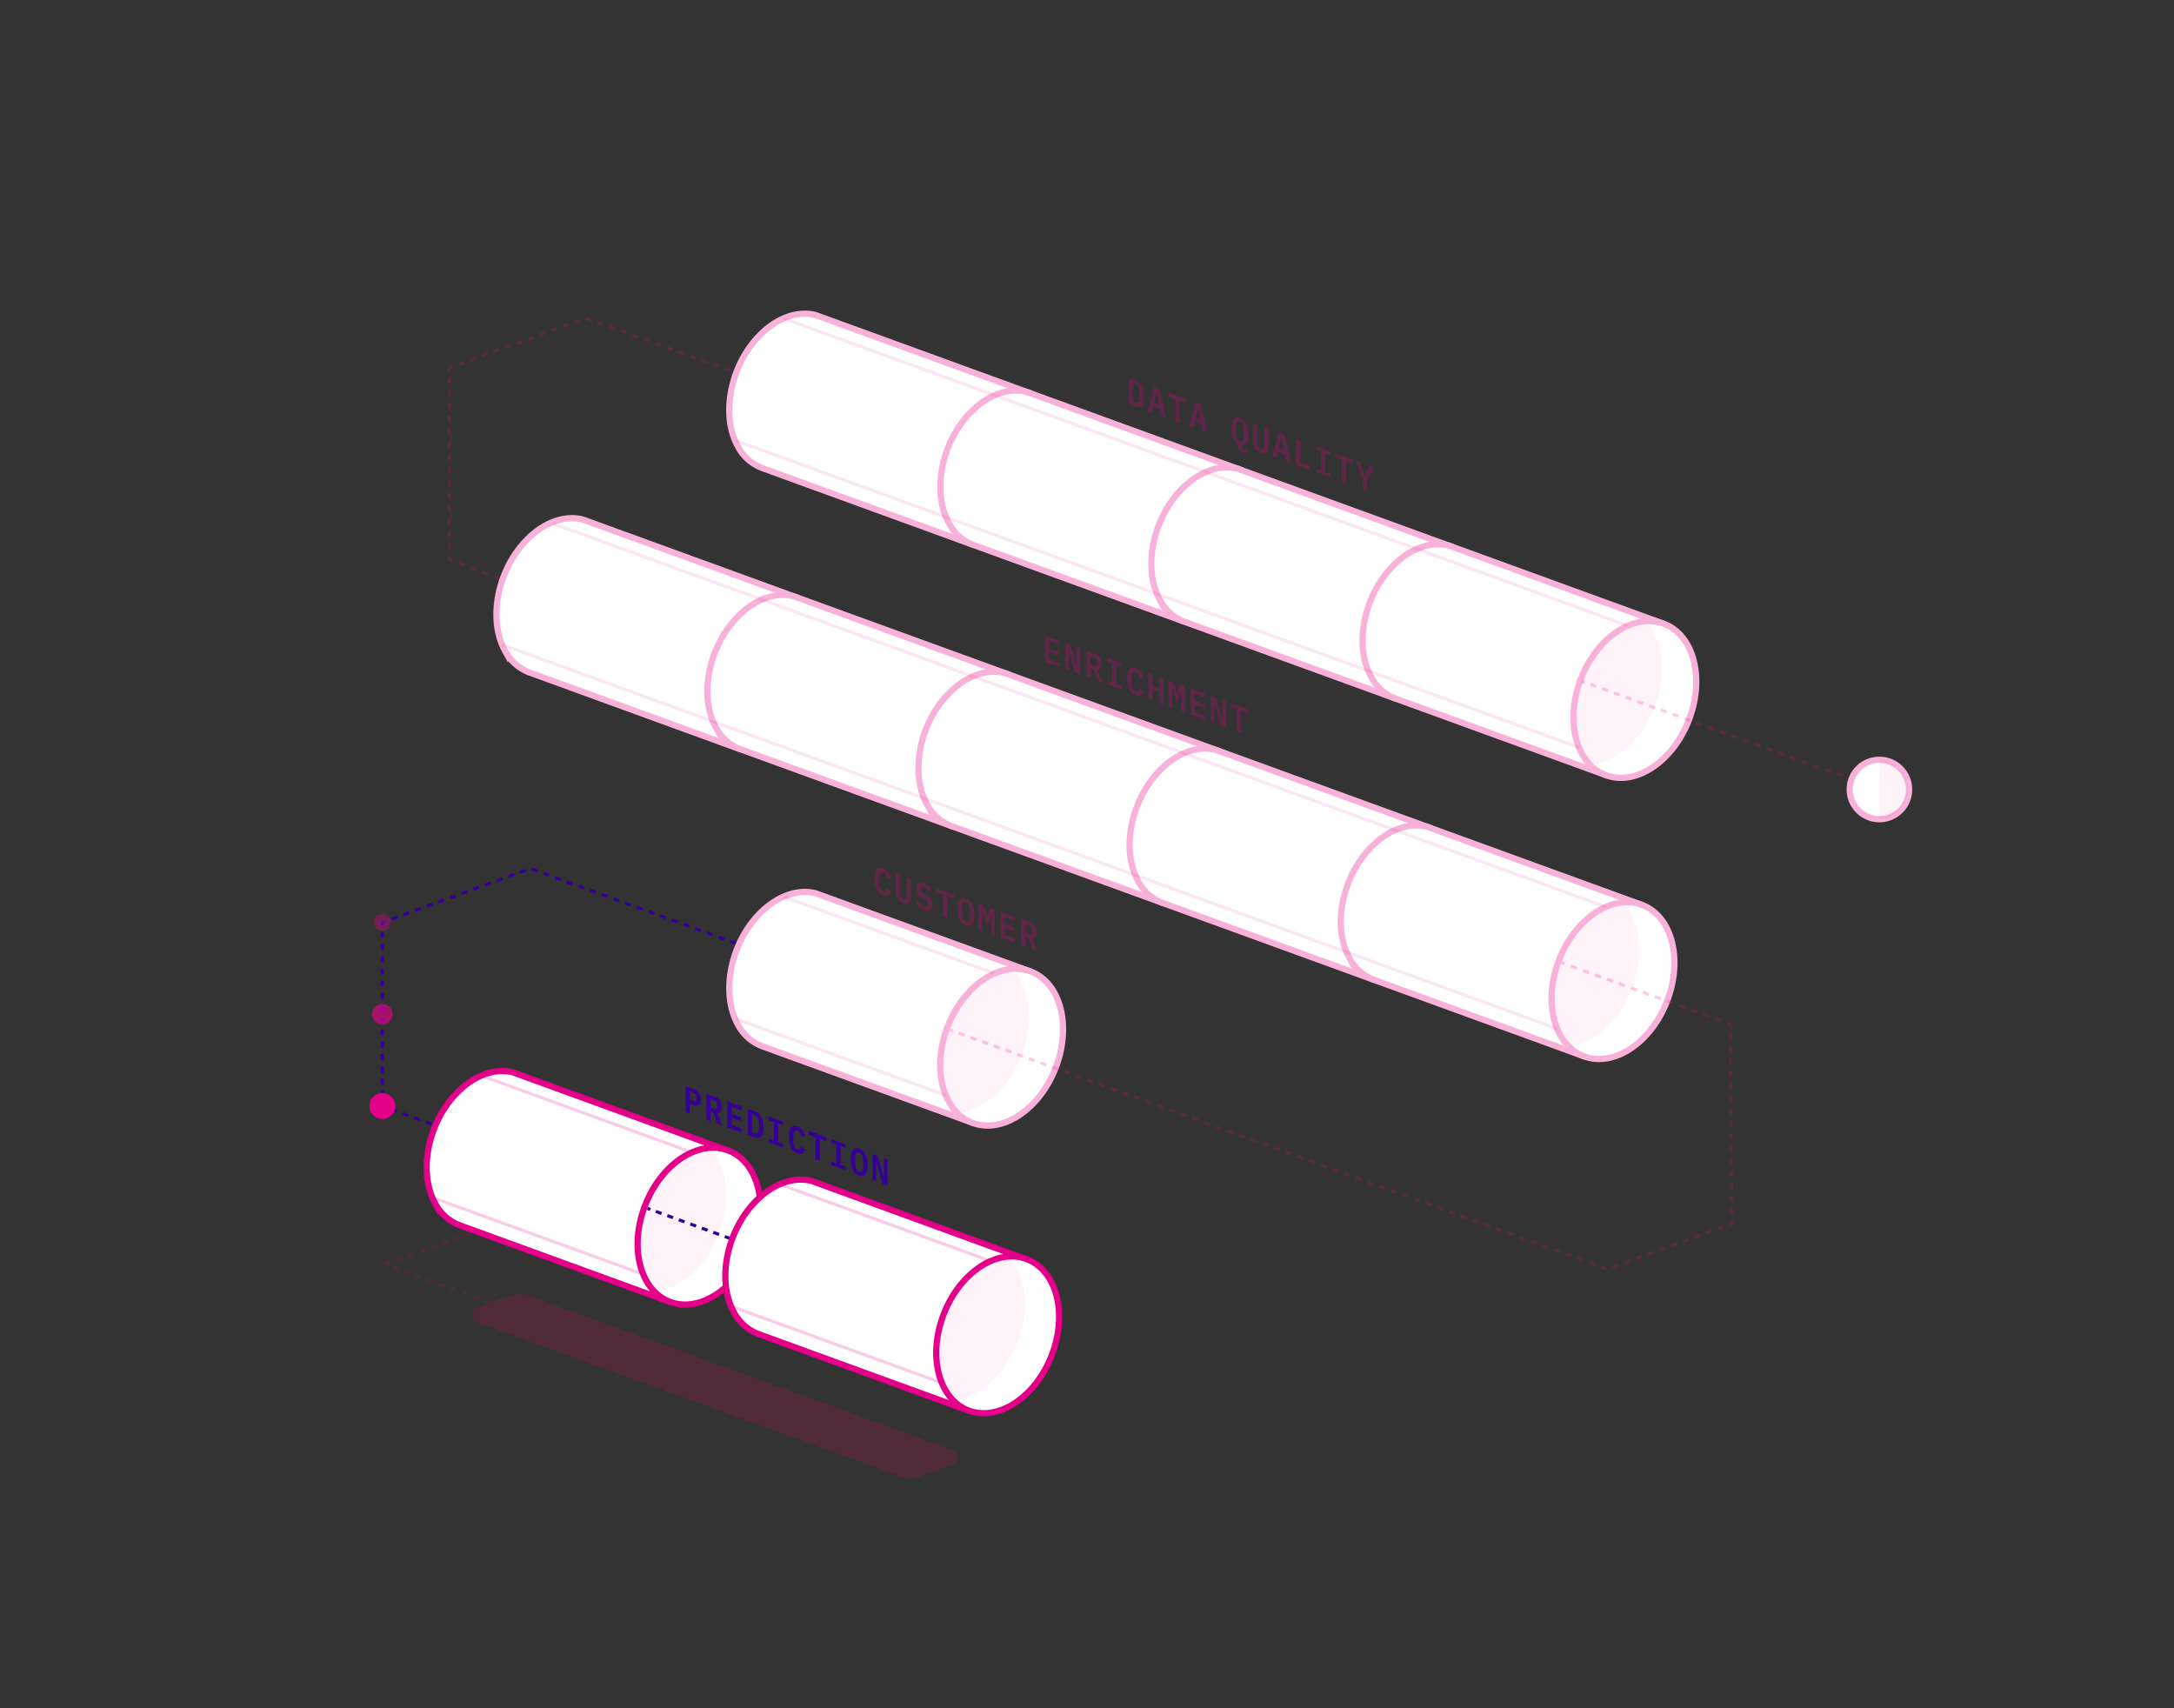 <svg xmlns="http://www.w3.org/2000/svg" viewBox="0 0 700 550"><rect x="0" y="0" width="700" height="550" fill="#333333" stroke="none"/><defs><style>.cls-1{opacity:.25}.cls-13,.cls-2{fill:#e40089}.cls-3{fill:#340096}.cls-12,.cls-15,.cls-18,.cls-20,.cls-26,.cls-7{fill:none}.cls-12,.cls-15,.cls-20,.cls-26{stroke:#e40089}.cls-20,.cls-7{stroke-linejoin:round}.cls-24,.cls-7{stroke:#340096}.cls-11{fill:#fff}.cls-12,.cls-15,.cls-18,.cls-24,.cls-26{stroke-miterlimit:10}.cls-12,.cls-18{stroke-width:2px}.cls-13{opacity:.05}.cls-15,.cls-19{opacity:.2}.cls-18{stroke:#f8b1d8}.cls-24{fill:#e5f5f9}.cls-26{opacity:.1}</style></defs><g id="Layer_21" data-name="Layer 21"><g class="cls-1"><path class="cls-2" d="M363.38 121.71l2.24.81c1.87.68 2.77 2.49 2.77 5.2s-.9 3.85-2.77 3.18l-2.24-.82zm2.15 7.89c1 .36 1.45-.25 1.45-1.68v-1.45c0-1.41-.46-2.36-1.45-2.72l-.82-.3v5.86zM374 133.93l-.5-2.31-2.14-.77-.49 1.94-1.36-.5 2-7.63 1.88.68 2 9.11zm-1.52-7.38h-.08l-.8 3.13 1.67.61zM379.8 129v7.08l-1.34-.49v-7.07l-2.16-.79v-1.3l5.67 2.07v1.29zM387.37 138.8l-.5-2.31-2.14-.77-.49 1.94-1.36-.49 2-7.64 1.87.68 2 9.11zm-1.52-7.38h-.09l-.79 3.13 1.67.61zM401.47 146.12l-1.39-.51a2.09 2.09 0 01-1.42-2.16V143c-1.47-.84-2.14-2.61-2.14-5.05 0-2.73.85-4 2.72-3.34s2.73 2.59 2.73 5.32c0 2.43-.67 3.73-2.14 3.49v1l1.64.59zm-.94-6v-1.43c0-1.44-.33-2.45-1.29-2.8s-1.29.42-1.29 1.86v1.44c0 1.44.34 2.45 1.29 2.8s1.29-.43 1.29-1.88zM404.84 136.78V142c0 1.23.07 2 1.11 2.41s1.1-.38 1.1-1.61v-5.22l1.35.49v5c0 2.35-.4 3.39-2.45 2.65s-2.46-2.08-2.46-4.43v-5zM414.19 148.55l-.51-2.31-2.13-.77-.5 1.94-1.36-.5 2-7.63 1.88.68 2 9.11zm-1.53-7.38h-.08l-.79 3.13 1.67.61zM417.29 149.68v-8.37l1.35.49v7.07l3.19 1.16v1.3zM423.77 152v-1.17l1.62.58v-6l-1.62-.59v-1.17l4.58 1.66v1.18l-1.62-.59v6l1.62.59v1.18zM433.43 148.47v7.07l-1.34-.48V148l-2.16-.79v-1.31l5.67 2.1v1.29zM438.8 157.49v-3.06l-2.34-6.16 1.5.55.84 2.32.65 2h.07l.66-1.47.84-1.71 1.46.53-2.34 4.46V158z"/></g><g class="cls-1"><path class="cls-2" d="M336.42 213v-8.37l4.55 1.65v1.29l-3.2-1.16v2.19l3.09 1.12V211l-3.09-1.12v2.3l3.2 1.17v1.29zM344.22 209.78h-.1v6l-1.16-.42V207l1.66.61 1.89 6.69h.1v-6l1.16.42v8.37l-1.66-.6zM351.15 218.31l-1.35-.49v-8.37l2.73 1a3.39 3.39 0 012.17 3.38c0 1.22-.52 1.93-1.41 1.84l1.53 4-1.48-.54-1.34-3.77-.82-.3zm1.1-4.07c.73.26 1 0 1-.71v-.46a1.37 1.37 0 00-1-1.45l-1.1-.4v2.62zM356.48 220.25v-1.18l1.62.59v-6l-1.62-.59v-1.17l4.58 1.66v1.18l-1.62-.59v6l1.62.59v1.17zM362.9 218.4c0-2.76.89-4 2.76-3.33a4 4 0 012.46 3.13h-1.24c-.19-.84-.47-1.53-1.24-1.81-.93-.34-1.31.41-1.31 1.85v1.44c0 1.43.38 2.46 1.31 2.8.77.28 1.05-.21 1.24-.92l1.24.86c-.31 1.19-1 1.87-2.46 1.35-1.87-.72-2.76-2.62-2.76-5.37zM373.23 222.74l-2.1-.77v3.6l-1.35-.49v-8.37l1.35.49v3.48l2.1.76V218l1.35.5v8.37l-1.35-.49zM380.31 225l.06-2.4h-.09l-1.4 3.8-1.39-4.81h-.09l.06 2.45v3.87l-1.17-.42v-8.38l1.6.59 1 3.45h.08l1-2.71 1.5.54v8.38l-1.17-.43zM383.35 230v-8.37l4.55 1.66v1.29l-3.2-1.16v2.18l3.08 1.12V228l-3.08-1.12v2.3l3.2 1.16v1.3zM391.15 226.84h-.11v6l-1.15-.42V224l1.66.6 1.89 6.7h.1v-6l1.15.42v8.37l-1.66-.61zM399.67 228.87v7.07l-1.34-.48v-7.08l-2.17-.79v-1.29l5.67 2.06v1.29z"/></g><g class="cls-1"><path class="cls-2" d="M281.63 282.92c0-2.76.89-4 2.77-3.33a4 4 0 012.45 3.14l-1.24-.05c-.18-.84-.46-1.53-1.23-1.81-.93-.34-1.31.41-1.31 1.85v1.44c0 1.44.38 2.46 1.31 2.8.77.28 1.05-.2 1.23-.92l1.24.86c-.31 1.19-1 1.87-2.45 1.35-1.88-.68-2.77-2.57-2.77-5.33zM289.81 281.7v5.22c0 1.24.06 2 1.1 2.42s1.09-.34 1.09-1.62v-5.21l1.35.49v5c0 2.35-.4 3.4-2.46 2.65s-2.45-2.08-2.45-4.43v-5zM294.89 290.71l.81-.69a3.73 3.73 0 001.88 1.74c.82.3 1.28 0 1.28-.8 0-.66-.3-1.09-1.09-1.52L297 289a3.35 3.35 0 01-1.85-3c0-1.6 1-2.14 2.53-1.57a4.52 4.52 0 012.44 2.05l-.79.7a3.12 3.12 0 00-1.64-1.46c-.77-.28-1.17 0-1.17.7s.3 1.06 1.09 1.5l.75.43a3.35 3.35 0 011.85 3c0 1.56-.94 2.31-2.68 1.68a4.88 4.88 0 01-2.64-2.32zM305 288.52v7.07l-1.34-.48V288l-2.16-.79V286l5.67 2.06v1.29zM308.3 292.61c0-2.73.85-4 2.73-3.34s2.72 2.58 2.72 5.32-.85 4-2.72 3.34-2.73-2.59-2.73-5.32zm4 2.17v-1.43c0-1.44-.33-2.45-1.28-2.8s-1.29.42-1.29 1.86v1.44c0 1.44.33 2.45 1.29 2.8s1.29-.42 1.29-1.87zM319.15 296.87l.07-2.4h-.1l-1.39 3.8-1.39-4.81h-.09l.06 2.44v3.88l-1.18-.43v-8.37l1.61.58 1 3.45h.07l1-2.71 1.51.55v8.37l-1.18-.43zM322.2 301.85v-8.38l4.54 1.66v1.29l-3.19-1.16v2.18l3.08 1.12v1.3l-3.08-1.12V301l3.19 1.16v1.3zM330.22 304.76l-1.35-.49v-8.37l2.73 1a3.39 3.39 0 012.17 3.38c0 1.22-.52 1.94-1.41 1.84l1.53 4-1.48-.54-1.41-3.77-.82-.3zm1.1-4.07c.73.26 1 0 1-.71v-.45a1.36 1.36 0 00-1-1.45l-1.1-.4v2.61z"/></g><path class="cls-3" d="M220.76 358.06v-8.37l2.73 1a3.39 3.39 0 012.17 3.38c0 1.58-.78 2.31-2.17 1.8l-1.38-.5v3.19zm1.35-4l1.1.4c.73.26 1 0 1-.71v-.45a1.36 1.36 0 00-1-1.45l-1.1-.4zM228.81 361l-1.35-.49v-8.37l2.74 1a3.38 3.38 0 012.16 3.38c0 1.22-.51 1.93-1.41 1.84l1.54 4-1.49-.54-1.37-3.82-.82-.3zm1.11-4.07c.72.26 1 0 1-.71v-.46a1.37 1.37 0 00-1-1.45l-1.11-.4v2.62zM234.2 363v-8.38l4.55 1.66v1.29l-3.2-1.16v2.18l3.08 1.13V361l-3.08-1.12v2.3l3.2 1.16v1.3zM240.8 357l2.24.82c1.86.68 2.77 2.48 2.77 5.19s-.91 3.86-2.77 3.18l-2.24-.81zm2.14 7.9c1 .36 1.46-.26 1.46-1.68v-1.45c0-1.42-.47-2.37-1.46-2.73l-.81-.29v5.85zM247.56 367.8v-1.17l1.61.58v-6l-1.61-.58v-1.18l4.57 1.66v1.18l-1.62-.59v6l1.62.59v1.18zM254 366c0-2.76.89-4 2.76-3.33a3.94 3.94 0 012.46 3.14h-1.24c-.18-.85-.46-1.54-1.24-1.82s-1.31.41-1.31 1.85v1.44c0 1.44.39 2.46 1.31 2.8s1.06-.2 1.24-.92l1.24.86c-.31 1.2-1 1.87-2.46 1.35-1.9-.77-2.76-2.66-2.76-5.37zM263.92 366.67v7.08l-1.34-.49v-7.07l-2.16-.79v-1.3l5.67 2.07v1.29zM267.67 375.11v-1.17l1.62.58v-6l-1.62-.58v-1.18l4.58 1.66v1.18l-1.62-.59v6l1.62.59v1.18zM273.94 373.2c0-2.73.84-4 2.72-3.34s2.72 2.59 2.72 5.32-.84 4-2.72 3.34-2.72-2.58-2.72-5.32zm4 2.17v-1.43c0-1.44-.33-2.44-1.29-2.79s-1.29.42-1.29 1.86v1.43c0 1.44.33 2.45 1.29 2.8s1.35-.42 1.35-1.87zM282.22 374.39h-.1v6l-1.16-.42v-8.37l1.66.61 1.89 6.69h.1v-6l1.16.42v8.37l-1.66-.6z"/></g><g id="Layer_22" data-name="Layer 22"><g opacity=".15"><path stroke-dasharray="2 2" stroke-linejoin="round" stroke="#e40089" fill="none" d="M170.84 390.09l-46.73 17.01 60.16 21.89"/><path d="M163.69 417.27L153.55 421a2.5 2.5 0 000 4.69l136.1 49.54a10 10 0 006.84 0l10.13-3.69a2.5 2.5 0 000-4.7l-136.09-49.57a9.93 9.93 0 00-6.84 0z" fill="#ff0061"/></g><path class="cls-7" d="M243.55 306.12l-.94-.34"/><path stroke-dasharray="2 2" stroke="#340096" stroke-linejoin="round" fill="none" d="M240.73 305.1l-69.95-25.46L125 296.31"/><path class="cls-7" d="M124.05 296.65l-.94.34v1"/><path stroke-dasharray="1.97 1.97" stroke="#340096" stroke-linejoin="round" fill="none" d="M123.11 299.96v54.21"/><path class="cls-7" d="M123.11 355.15v1l.94.35"/><path stroke-dasharray="1.98 1.98" stroke="#340096" stroke-linejoin="round" fill="none" d="M125.91 357.17l88.18 32.1"/><path class="cls-7" d="M215.02 389.6l.94.35"/><path class="cls-11" d="M148.36 394.62L215.23 419l18.43-48.81-68.42-24.91c-5.63-1.47-12.38.71-18.1 6.55-9.42 9.62-12.57 25.6-7 35.69a14.76 14.76 0 008.22 7.1z"/><path class="cls-12" d="M148.36 394.62L215.23 419l18.43-48.81-68.42-24.91c-5.63-1.47-12.38.71-18.1 6.55-9.42 9.62-12.57 25.6-7 35.69a14.76 14.76 0 008.22 7.1z"/><ellipse class="cls-11" cx="225.08" cy="394.78" rx="26.11" ry="18.61" transform="rotate(-68.59 225.075 394.776)"/><path class="cls-13" d="M208.26 412.13c-5.53-10.09-2.39-26.07 7-35.68 4.12-4.21 8.75-6.5 13.12-6.91a16.74 16.74 0 012.69 3.66c5.54 10.09 2.39 26.07-7 35.69-4.12 4.2-8.75 6.49-13.12 6.9a16.5 16.5 0 01-2.69-3.66z"/><ellipse class="cls-12" cx="225.08" cy="394.78" rx="26.11" ry="18.61" transform="rotate(-68.59 225.075 394.776)"/><path class="cls-7" d="M256.53 406.55l-.94-.34"/><path stroke-dasharray="1.97 1.97" stroke="#340096" stroke-linejoin="round" fill="none" d="M253.74 405.54l-43.42-15.81"/><path class="cls-7" d="M209.4 389.4l-.94-.34"/><path class="cls-15" d="M222.78 371.02l-67.44-24.55M207.08 410.26l-68.03-24.76"/><path class="cls-11" d="M244.53 429.63L311.39 454l18.43-48.81-68.42-24.95c-5.63-1.47-12.37.71-18.1 6.55-9.41 9.62-12.56 25.6-7 35.69a14.8 14.8 0 008.23 7.15z"/><path class="cls-12" d="M244.53 429.63L311.39 454l18.43-48.81-68.42-24.95c-5.63-1.47-12.37.71-18.1 6.55-9.41 9.62-12.56 25.6-7 35.69a14.8 14.8 0 008.23 7.15z"/><ellipse class="cls-11" cx="321.25" cy="429.78" rx="26.11" ry="18.61" transform="rotate(-68.59 321.235 429.78)"/><path class="cls-13" d="M304.42 447.13c-5.53-10.09-2.38-26.07 7-35.68 4.12-4.21 8.75-6.5 13.12-6.91a16.74 16.74 0 012.69 3.66c5.54 10.09 2.39 26.07-7 35.69-4.11 4.2-8.75 6.49-13.12 6.9a16.82 16.82 0 01-2.69-3.66z"/><ellipse class="cls-12" cx="321.25" cy="429.78" rx="26.11" ry="18.61" transform="rotate(-68.59 321.235 429.78)"/><path class="cls-15" d="M319 406.04l-67.44-24.55M303.3 445.28l-68.03-24.76"/><circle class="cls-2" cx="123.11" cy="356.1" r="4.18"/><circle cx="123.11" cy="326.54" r="3.3" opacity=".65" fill="#e40089"/><circle class="cls-2" cx="123.11" cy="296.99" r="2.73" opacity=".35"/><path class="cls-11" d="M245.81 337l66.87 24.34 18.43-48.82-68.43-24.9c-5.63-1.47-12.37.71-18.1 6.55-9.41 9.62-12.56 25.59-7 35.68a14.76 14.76 0 008.23 7.15z"/><path class="cls-18" d="M245.81 337l66.87 24.34 18.43-48.82-68.43-24.9c-5.63-1.47-12.37.71-18.1 6.55-9.41 9.62-12.56 25.59-7 35.68a14.76 14.76 0 008.23 7.15z"/><ellipse class="cls-11" cx="322.53" cy="337.18" rx="26.11" ry="18.61" transform="rotate(-68.59 322.51 337.18)"/><path class="cls-13" d="M305.82 354.57c-5.53-10.09-2.38-26.06 7-35.68 4.11-4.2 8.74-6.49 13.12-6.9a16.91 16.91 0 012.69 3.66c5.53 10.09 2.38 26.06-7 35.68-4.11 4.2-8.74 6.49-13.12 6.9a16.91 16.91 0 01-2.69-3.66z"/><ellipse class="cls-18" cx="322.53" cy="337.18" rx="26.11" ry="18.61" transform="rotate(-68.59 322.51 337.18)"/><g class="cls-19"><path class="cls-20" d="M241.67 121.73l-.94-.34"/><path stroke-dasharray="1.98 1.98" stroke-linejoin="round" stroke="#e40089" fill="none" d="M238.87 120.71l-50.23-18.28-42.04 15.3"/><path class="cls-20" d="M145.67 118.07l-.94.34v1"/><path stroke-dasharray="2.06 2.06" stroke-linejoin="round" stroke="#e40089" fill="none" d="M144.73 121.48v56.76"/><path class="cls-20" d="M144.73 179.27v1l.94.34"/><path stroke-dasharray="2.05 2.05" stroke-linejoin="round" stroke="#e40089" fill="none" d="M147.6 181.31l29.91 10.89"/><path class="cls-20" d="M178.47 192.55l.94.34"/></g><path class="cls-11" d="M245.79 150.83l66.87 24.34 18.43-48.81-68.42-24.91c-5.64-1.47-12.38.71-18.1 6.55-9.42 9.62-12.57 25.6-7 35.69a14.74 14.74 0 008.22 7.14z"/><path class="cls-18" d="M245.79 150.83l66.87 24.34 18.43-48.81-68.42-24.91c-5.64-1.47-12.38.71-18.1 6.55-9.42 9.62-12.57 25.6-7 35.69a14.74 14.74 0 008.22 7.14z"/><ellipse class="cls-24" cx="322.51" cy="150.99" rx="26.11" ry="18.61" transform="rotate(-68.59 322.5 150.994)"/><path class="cls-11" d="M313.76 175.57l66.87 24.34 18.43-48.81-68.42-24.91c-5.64-1.47-12.38.71-18.1 6.55-9.42 9.62-12.57 25.6-7 35.69a14.7 14.7 0 008.22 7.14z"/><path class="cls-18" d="M313.76 175.57l66.87 24.34 18.43-48.81-68.42-24.91c-5.64-1.47-12.38.71-18.1 6.55-9.42 9.62-12.57 25.6-7 35.69a14.7 14.7 0 008.22 7.14z"/><ellipse class="cls-24" cx="390.48" cy="175.73" rx="26.11" ry="18.61" transform="rotate(-68.59 390.468 175.74)"/><path class="cls-11" d="M381.73 200.31l66.87 24.34 18.4-48.81-68.42-24.91c-5.63-1.47-12.38.71-18.1 6.55-9.42 9.62-12.57 25.6-7 35.69a14.73 14.73 0 008.25 7.14z"/><path class="cls-18" d="M381.73 200.31l66.87 24.34 18.4-48.81-68.42-24.91c-5.63-1.47-12.38.71-18.1 6.55-9.42 9.62-12.57 25.6-7 35.69a14.73 14.73 0 008.25 7.14z"/><ellipse class="cls-24" cx="458.45" cy="200.47" rx="26.11" ry="18.61" transform="rotate(-68.59 458.441 200.477)"/><path class="cls-11" d="M449.71 225.05l66.86 24.34L535 200.58l-68.42-24.91c-5.63-1.47-12.38.71-18.1 6.55-9.42 9.62-12.56 25.6-7 35.69a14.78 14.78 0 008.23 7.14z"/><path class="cls-18" d="M449.71 225.05l66.86 24.34L535 200.58l-68.42-24.91c-5.63-1.47-12.38.71-18.1 6.55-9.42 9.62-12.56 25.6-7 35.69a14.78 14.78 0 008.23 7.14z"/><ellipse class="cls-11" cx="526.42" cy="225.21" rx="26.11" ry="18.61" transform="rotate(-68.59 526.41 225.221)"/><path class="cls-13" d="M509.6 242.56c-5.53-10.09-2.39-26.07 7-35.68 4.12-4.21 8.75-6.5 13.12-6.91a16.5 16.5 0 012.69 3.66c5.54 10.09 2.39 26.07-7 35.68-4.12 4.21-8.75 6.5-13.12 6.91a16.5 16.5 0 01-2.69-3.66z"/><ellipse class="cls-18" cx="526.42" cy="225.21" rx="26.11" ry="18.61" transform="rotate(-68.59 526.41 225.221)"/><g class="cls-19"><path class="cls-20" d="M596.14 250.91l-.94-.34"/><path stroke-dasharray="2.01 2.01" stroke-linejoin="round" stroke="#e40089" fill="none" d="M593.32 249.88l-81.98-29.84"/><path class="cls-20" d="M510.39 219.7l-.93-.34"/></g><path class="cls-26" d="M524.18 201.47l-271.84-98.94M508.47 240.71l-271.83-98.94"/><circle cx="605.14" cy="254.19" r="9.57" stroke="#f8b1d8" stroke-width="2" stroke-miterlimit="10" fill="#fff"/><path class="cls-2" d="M605.14 263.76a9.58 9.58 0 000-19.15" opacity=".05"/><path class="cls-11" d="M170.82 216.64L237.69 241l18.43-48.82-68.42-24.9c-5.64-1.48-12.38.7-18.1 6.55-9.42 9.61-12.57 25.59-7 35.68a14.76 14.76 0 008.22 7.13z"/><path class="cls-18" d="M170.82 216.64L237.69 241l18.43-48.82-68.42-24.9c-5.64-1.48-12.38.7-18.1 6.55-9.42 9.61-12.57 25.59-7 35.68a14.76 14.76 0 008.22 7.13z"/><ellipse class="cls-24" cx="247.54" cy="216.8" rx="26.11" ry="18.61" transform="rotate(-68.59 247.528 216.79)"/><path class="cls-11" d="M238.75 241.36l66.87 24.34 18.43-48.82L255.63 192c-5.64-1.47-12.38.71-18.1 6.55-9.42 9.62-12.57 25.59-7 35.68a14.76 14.76 0 008.22 7.13z"/><path class="cls-18" d="M238.75 241.36l66.87 24.34 18.43-48.82L255.63 192c-5.64-1.47-12.38.71-18.1 6.55-9.42 9.62-12.57 25.59-7 35.68a14.76 14.76 0 008.22 7.13z"/><ellipse class="cls-24" cx="315.47" cy="241.52" rx="26.11" ry="18.61" transform="rotate(-68.59 315.454 241.518)"/><path class="cls-11" d="M306.72 266.1l66.87 24.34L392 241.62l-68.42-24.9c-5.64-1.47-12.38.71-18.1 6.55-9.42 9.62-12.57 25.59-7 35.68a14.75 14.75 0 008.24 7.15z"/><path class="cls-18" d="M306.72 266.1l66.87 24.34L392 241.62l-68.42-24.9c-5.64-1.47-12.38.71-18.1 6.55-9.42 9.62-12.57 25.59-7 35.68a14.75 14.75 0 008.24 7.15z"/><ellipse class="cls-24" cx="383.44" cy="266.26" rx="26.11" ry="18.61" transform="rotate(-68.59 383.423 266.263)"/><path class="cls-11" d="M374.69 290.84l66.87 24.34L460 266.36l-68.42-24.9c-5.63-1.47-12.38.71-18.1 6.55-9.42 9.62-12.57 25.59-7 35.68a14.75 14.75 0 008.21 7.15z"/><path class="cls-18" d="M374.69 290.84l66.87 24.34L460 266.36l-68.42-24.9c-5.63-1.47-12.38.71-18.1 6.55-9.42 9.62-12.57 25.59-7 35.68a14.75 14.75 0 008.21 7.15z"/><ellipse class="cls-24" cx="451.41" cy="291" rx="26.11" ry="18.61" transform="rotate(-68.59 451.396 291)"/><path class="cls-11" d="M442.67 315.58l66.86 24.34L528 291.1l-68.42-24.9c-5.63-1.47-12.38.71-18.1 6.55-9.42 9.62-12.56 25.59-7 35.68a14.76 14.76 0 008.19 7.15z"/><path class="cls-18" d="M442.67 315.58l66.86 24.34L528 291.1l-68.42-24.9c-5.63-1.47-12.38.71-18.1 6.55-9.42 9.62-12.56 25.59-7 35.68a14.76 14.76 0 008.19 7.15z"/><ellipse class="cls-11" cx="519.38" cy="315.74" rx="26.11" ry="18.61" transform="rotate(-68.59 519.365 315.745)"/><path class="cls-13" d="M502.33 333.15c-5.53-10.08-2.38-26.06 7-35.68 4.12-4.2 8.75-6.49 13.13-6.9a17.16 17.16 0 012.69 3.66c5.53 10.09 2.38 26.06-7 35.68-4.11 4.2-8.74 6.5-13.12 6.9a16.58 16.58 0 01-2.7-3.66z"/><ellipse class="cls-18" cx="519.38" cy="315.74" rx="26.11" ry="18.61" transform="rotate(-68.59 519.365 315.745)"/><path class="cls-26" d="M517.14 292L178.17 168.62M501.41 331.23L161.6 207.55M320.14 313.39l-67.76-24.67M304.48 352.64L237 328.08"/><g class="cls-19"><path class="cls-20" d="M305.9 331.58l.94.35"/><path stroke-dasharray="2 2" stroke-linejoin="round" stroke="#e40089" fill="none" d="M308.72 332.61l208.79 75.99 38.27-13.93"/><path class="cls-20" d="M556.72 394.33l.94-.34-.01-1"/><path stroke-dasharray="2.01 2.01" stroke-linejoin="round" stroke="#e40089" fill="none" d="M557.64 390.98l-.56-59.28"/><path class="cls-20" d="M557.08 330.69l-.01-1-.94-.34"/><path stroke-dasharray="2.06 2.06" stroke-linejoin="round" stroke="#e40089" fill="none" d="M554.19 328.64l-49.46-18"/><path class="cls-20" d="M503.76 310.29l-.94-.34"/></g></g></svg>